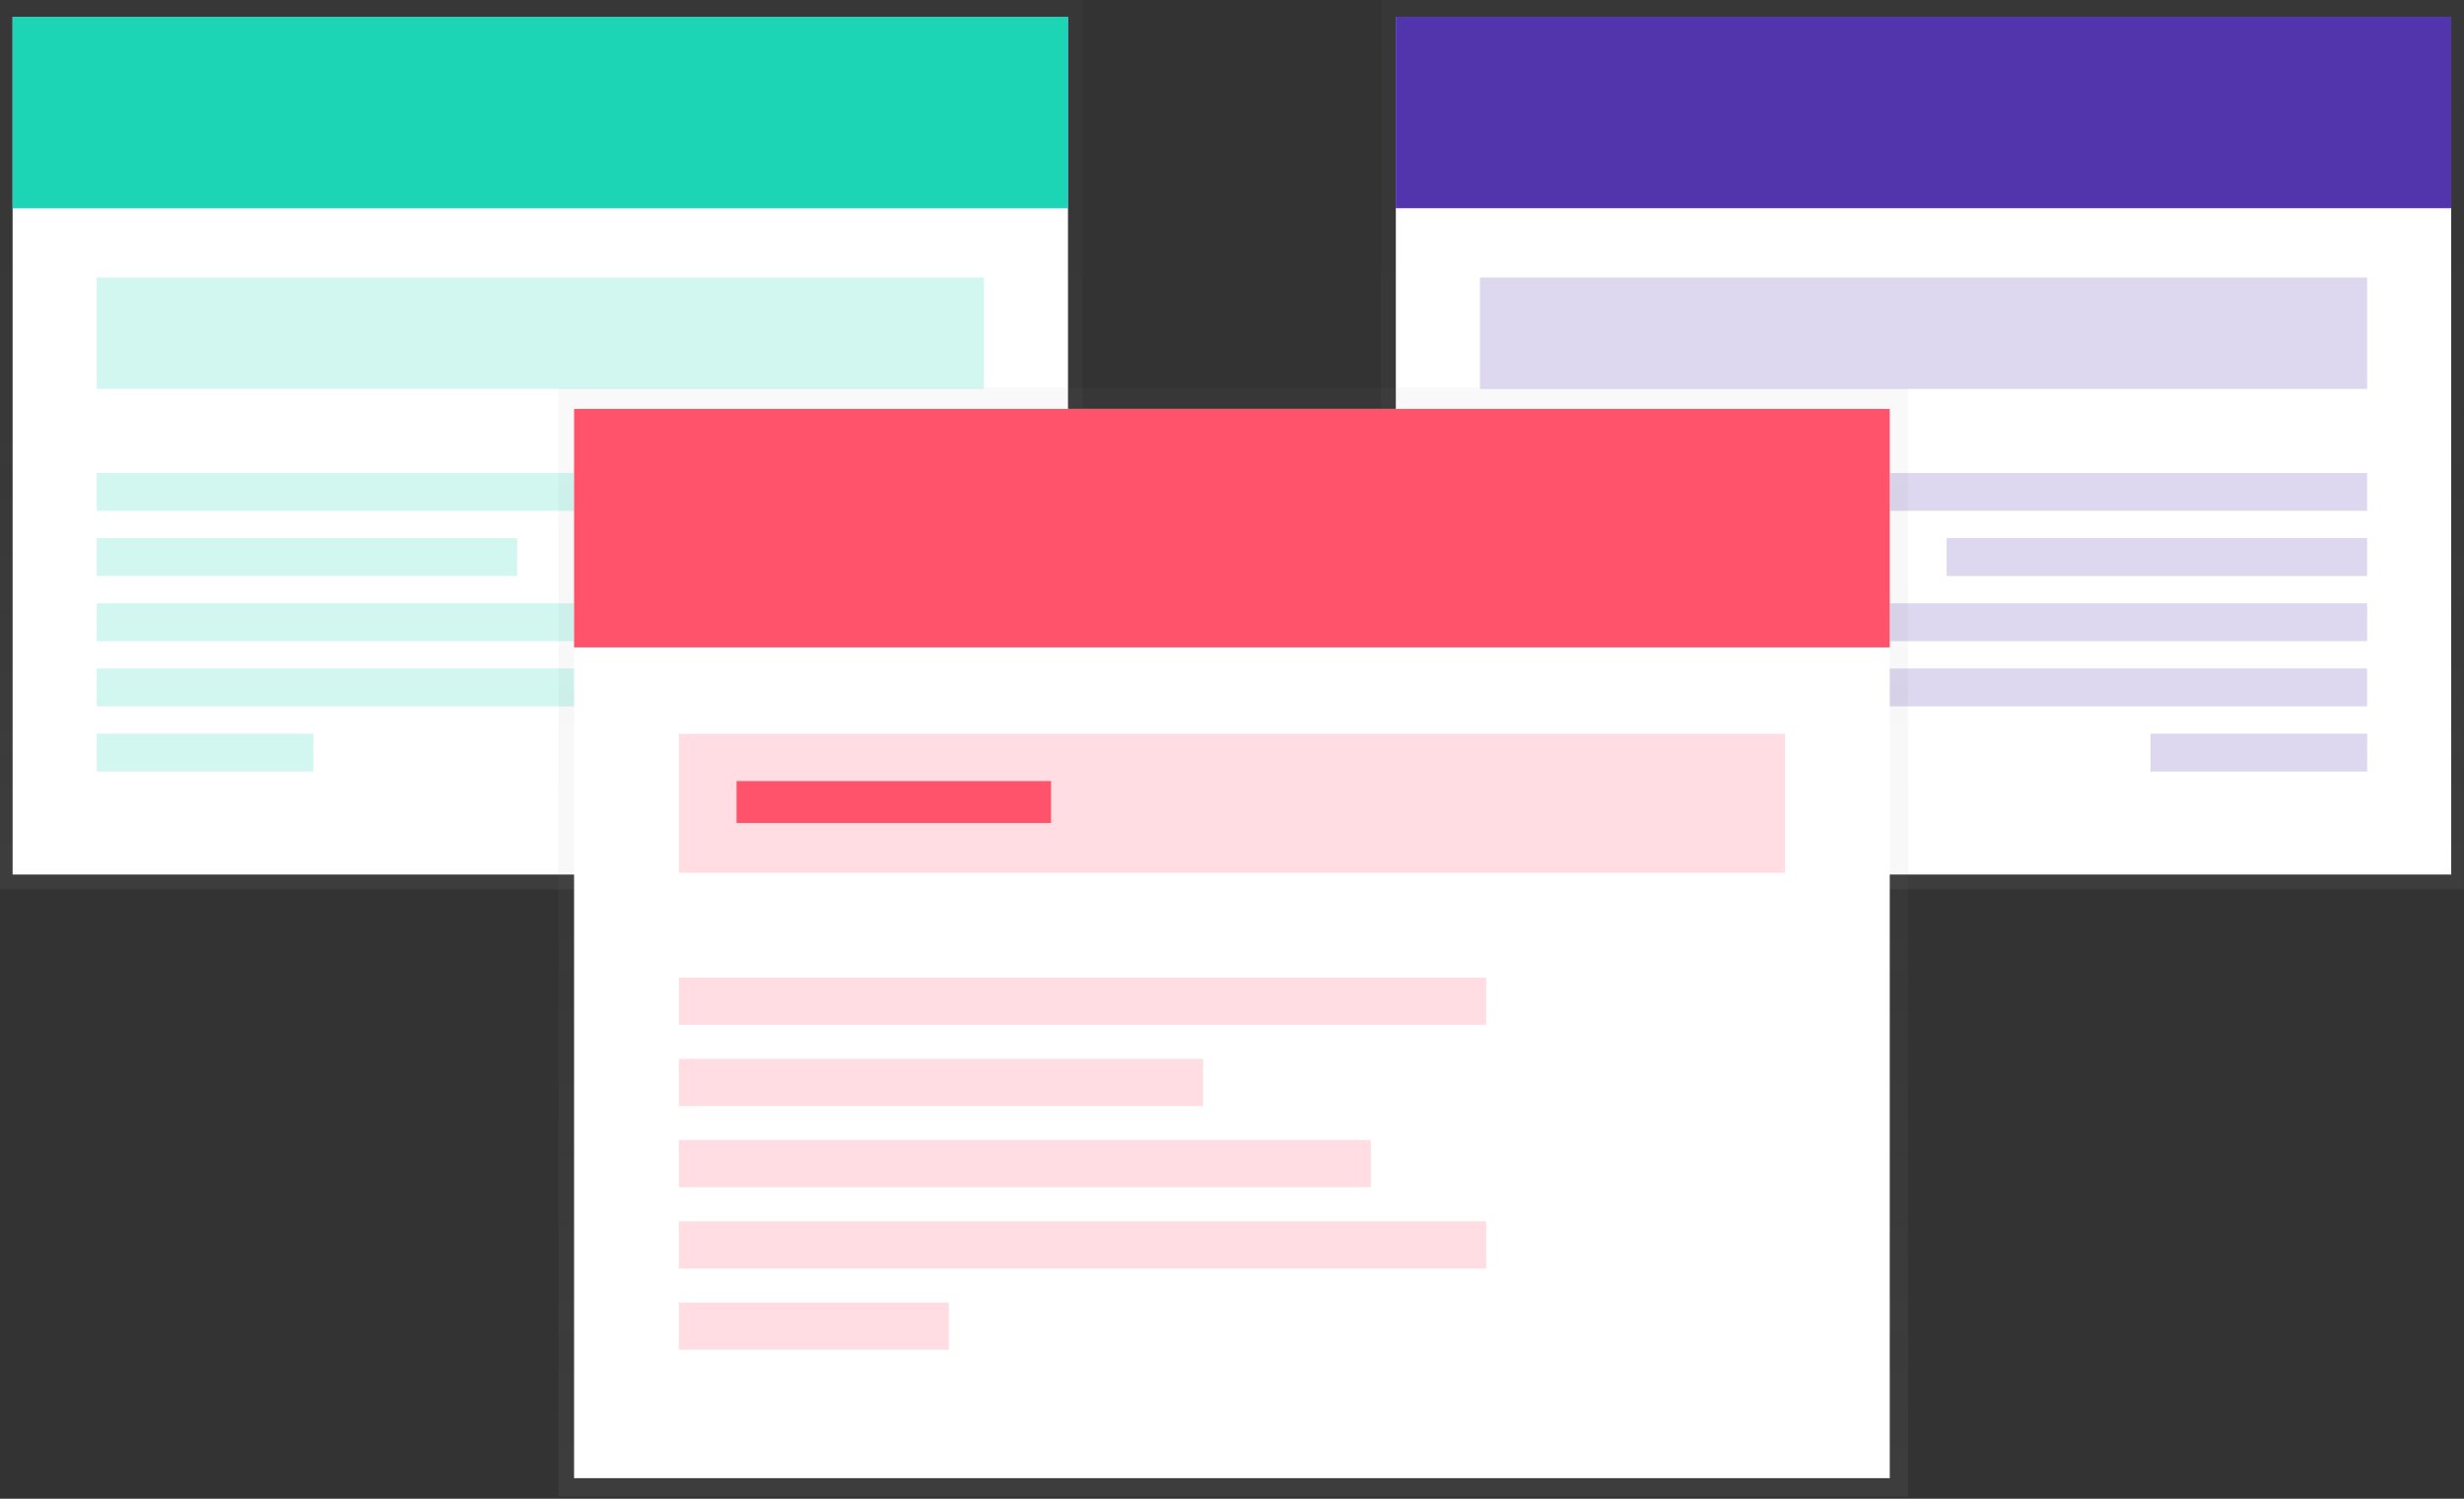 <?xml version="1.0" encoding="UTF-8"?> <svg xmlns="http://www.w3.org/2000/svg" xmlns:xlink="http://www.w3.org/1999/xlink" width="434px" height="264px" viewBox="0 0 434 264"><rect x="0" y="0" width="434" height="264" fill="#333333" stroke="none"/><!-- Generator: Sketch 64 (93537) - https://sketch.com --><title>Pricing &amp; Multiple Currency</title><desc>Created with Sketch.</desc><defs><linearGradient x1="50%" y1="100%" x2="50%" y2="0%" id="linearGradient-1"><stop stop-color="#808080" stop-opacity="0.25" offset="0%"></stop><stop stop-color="#808080" stop-opacity="0.12" offset="54%"></stop><stop stop-color="#808080" stop-opacity="0.1" offset="100%"></stop></linearGradient><linearGradient x1="50%" y1="99.997%" x2="50%" y2="0%" id="linearGradient-2"><stop stop-color="#808080" stop-opacity="0.25" offset="0%"></stop><stop stop-color="#808080" stop-opacity="0.12" offset="54%"></stop><stop stop-color="#808080" stop-opacity="0.1" offset="100%"></stop></linearGradient><linearGradient x1="50%" y1="99.998%" x2="50%" y2="0%" id="linearGradient-3"><stop stop-color="#808080" stop-opacity="0.25" offset="0%"></stop><stop stop-color="#808080" stop-opacity="0.12" offset="54%"></stop><stop stop-color="#808080" stop-opacity="0.1" offset="100%"></stop></linearGradient></defs><g id="Page-1" stroke="none" stroke-width="1" fill="none" fill-rule="evenodd"><g id="Pricing-&amp;-Multiple-Currency" fill-rule="nonzero"><g id="Group" opacity="0.5" fill="url(#linearGradient-1)"><rect id="Rectangle" x="0" y="0" width="190.703" height="156.638"></rect></g><rect id="Rectangle" fill="#FFFFFF" x="2.223" y="2.963" width="185.889" height="151.083"></rect><rect id="Rectangle" fill="#6C63FF" x="2.223" y="2.963" width="185.889" height="33.698"></rect><rect id="Rectangle" fill="#1CD5B5" x="2.223" y="2.963" width="185.889" height="33.698"></rect><rect id="Rectangle" fill="#D2F7F1" x="17.035" y="48.877" width="156.266" height="19.626"></rect><rect id="Rectangle" fill="#D2F7F1" x="17.035" y="83.315" width="114.05" height="6.666"></rect><rect id="Rectangle" fill="#D2F7F1" x="17.035" y="94.796" width="74.058" height="6.666"></rect><rect id="Rectangle" fill="#D2F7F1" x="17.035" y="106.277" width="97.759" height="6.666"></rect><rect id="Rectangle" fill="#D2F7F1" x="17.035" y="117.753" width="114.05" height="6.666"></rect><rect id="Rectangle" fill="#D2F7F1" x="17.035" y="129.234" width="38.141" height="6.666"></rect><g id="Group" opacity="0.5" transform="translate(242.869, 0)" fill="url(#linearGradient-2)"><rect id="Rectangle" x="0.393" y="0" width="190.703" height="156.638"></rect></g><rect id="Rectangle" fill="#FFFFFF" transform="translate(338.802, 78.501) rotate(-180) translate(-338.802, -78.501) " x="245.858" y="2.959" width="185.889" height="151.083"></rect><rect id="Rectangle" fill="#6C63FF" transform="translate(338.802, 19.808) rotate(-180) translate(-338.802, -19.808) " x="245.858" y="2.959" width="185.889" height="33.698"></rect><rect id="Rectangle" fill="#5235AD" transform="translate(338.802, 19.808) rotate(-180) translate(-338.802, -19.808) " x="245.858" y="2.959" width="185.889" height="33.698"></rect><rect id="Rectangle" fill="#DDD7EF" transform="translate(338.802, 58.695) rotate(-180) translate(-338.802, -58.695) " x="260.669" y="48.882" width="156.266" height="19.626"></rect><rect id="Rectangle" fill="#DDD7EF" transform="translate(359.906, 86.652) rotate(-180) translate(-359.906, -86.652) " x="302.881" y="83.319" width="114.05" height="6.666"></rect><rect id="Rectangle" fill="#DDD7EF" transform="translate(379.902, 98.129) rotate(-180) translate(-379.902, -98.129) " x="342.873" y="94.796" width="74.058" height="6.666"></rect><rect id="Rectangle" fill="#DDD7EF" transform="translate(368.056, 109.605) rotate(-180) translate(-368.056, -109.605) " x="319.176" y="106.272" width="97.759" height="6.666"></rect><rect id="Rectangle" fill="#DDD7EF" transform="translate(359.906, 121.086) rotate(-180) translate(-359.906, -121.086) " x="302.881" y="117.753" width="114.05" height="6.666"></rect><rect id="Rectangle" fill="#DDD7EF" transform="translate(397.865, 132.567) rotate(-180) translate(-397.865, -132.567) " x="378.794" y="129.234" width="38.141" height="6.666"></rect><g id="Group" opacity="0.5" transform="translate(98.345, 67.986)" fill="url(#linearGradient-3)"><rect id="Rectangle" x="0" y="0.355" width="237.738" height="195.27"></rect></g><rect id="Rectangle" fill="#FFFFFF" x="101.116" y="72.031" width="231.739" height="188.343"></rect><rect id="Rectangle" fill="#FF536B" x="101.116" y="72.031" width="231.739" height="42.006"></rect><rect id="Rectangle" fill="#FFDDE2" x="119.579" y="129.272" width="194.808" height="24.466"></rect><rect id="Rectangle" fill="#FFDDE2" x="119.579" y="172.206" width="142.181" height="8.308"></rect><rect id="Rectangle" fill="#FFDDE2" x="119.579" y="186.517" width="92.324" height="8.308"></rect><rect id="Rectangle" fill="#FFDDE2" x="119.579" y="200.824" width="121.871" height="8.308"></rect><rect id="Rectangle" fill="#FFDDE2" x="119.579" y="215.136" width="142.181" height="8.308"></rect><rect id="Rectangle" fill="#FFDDE2" x="119.579" y="229.447" width="47.548" height="8.308"></rect><rect id="Rectangle" fill="#FF536B" x="129.734" y="137.584" width="55.394" height="7.384"></rect></g></g></svg> 